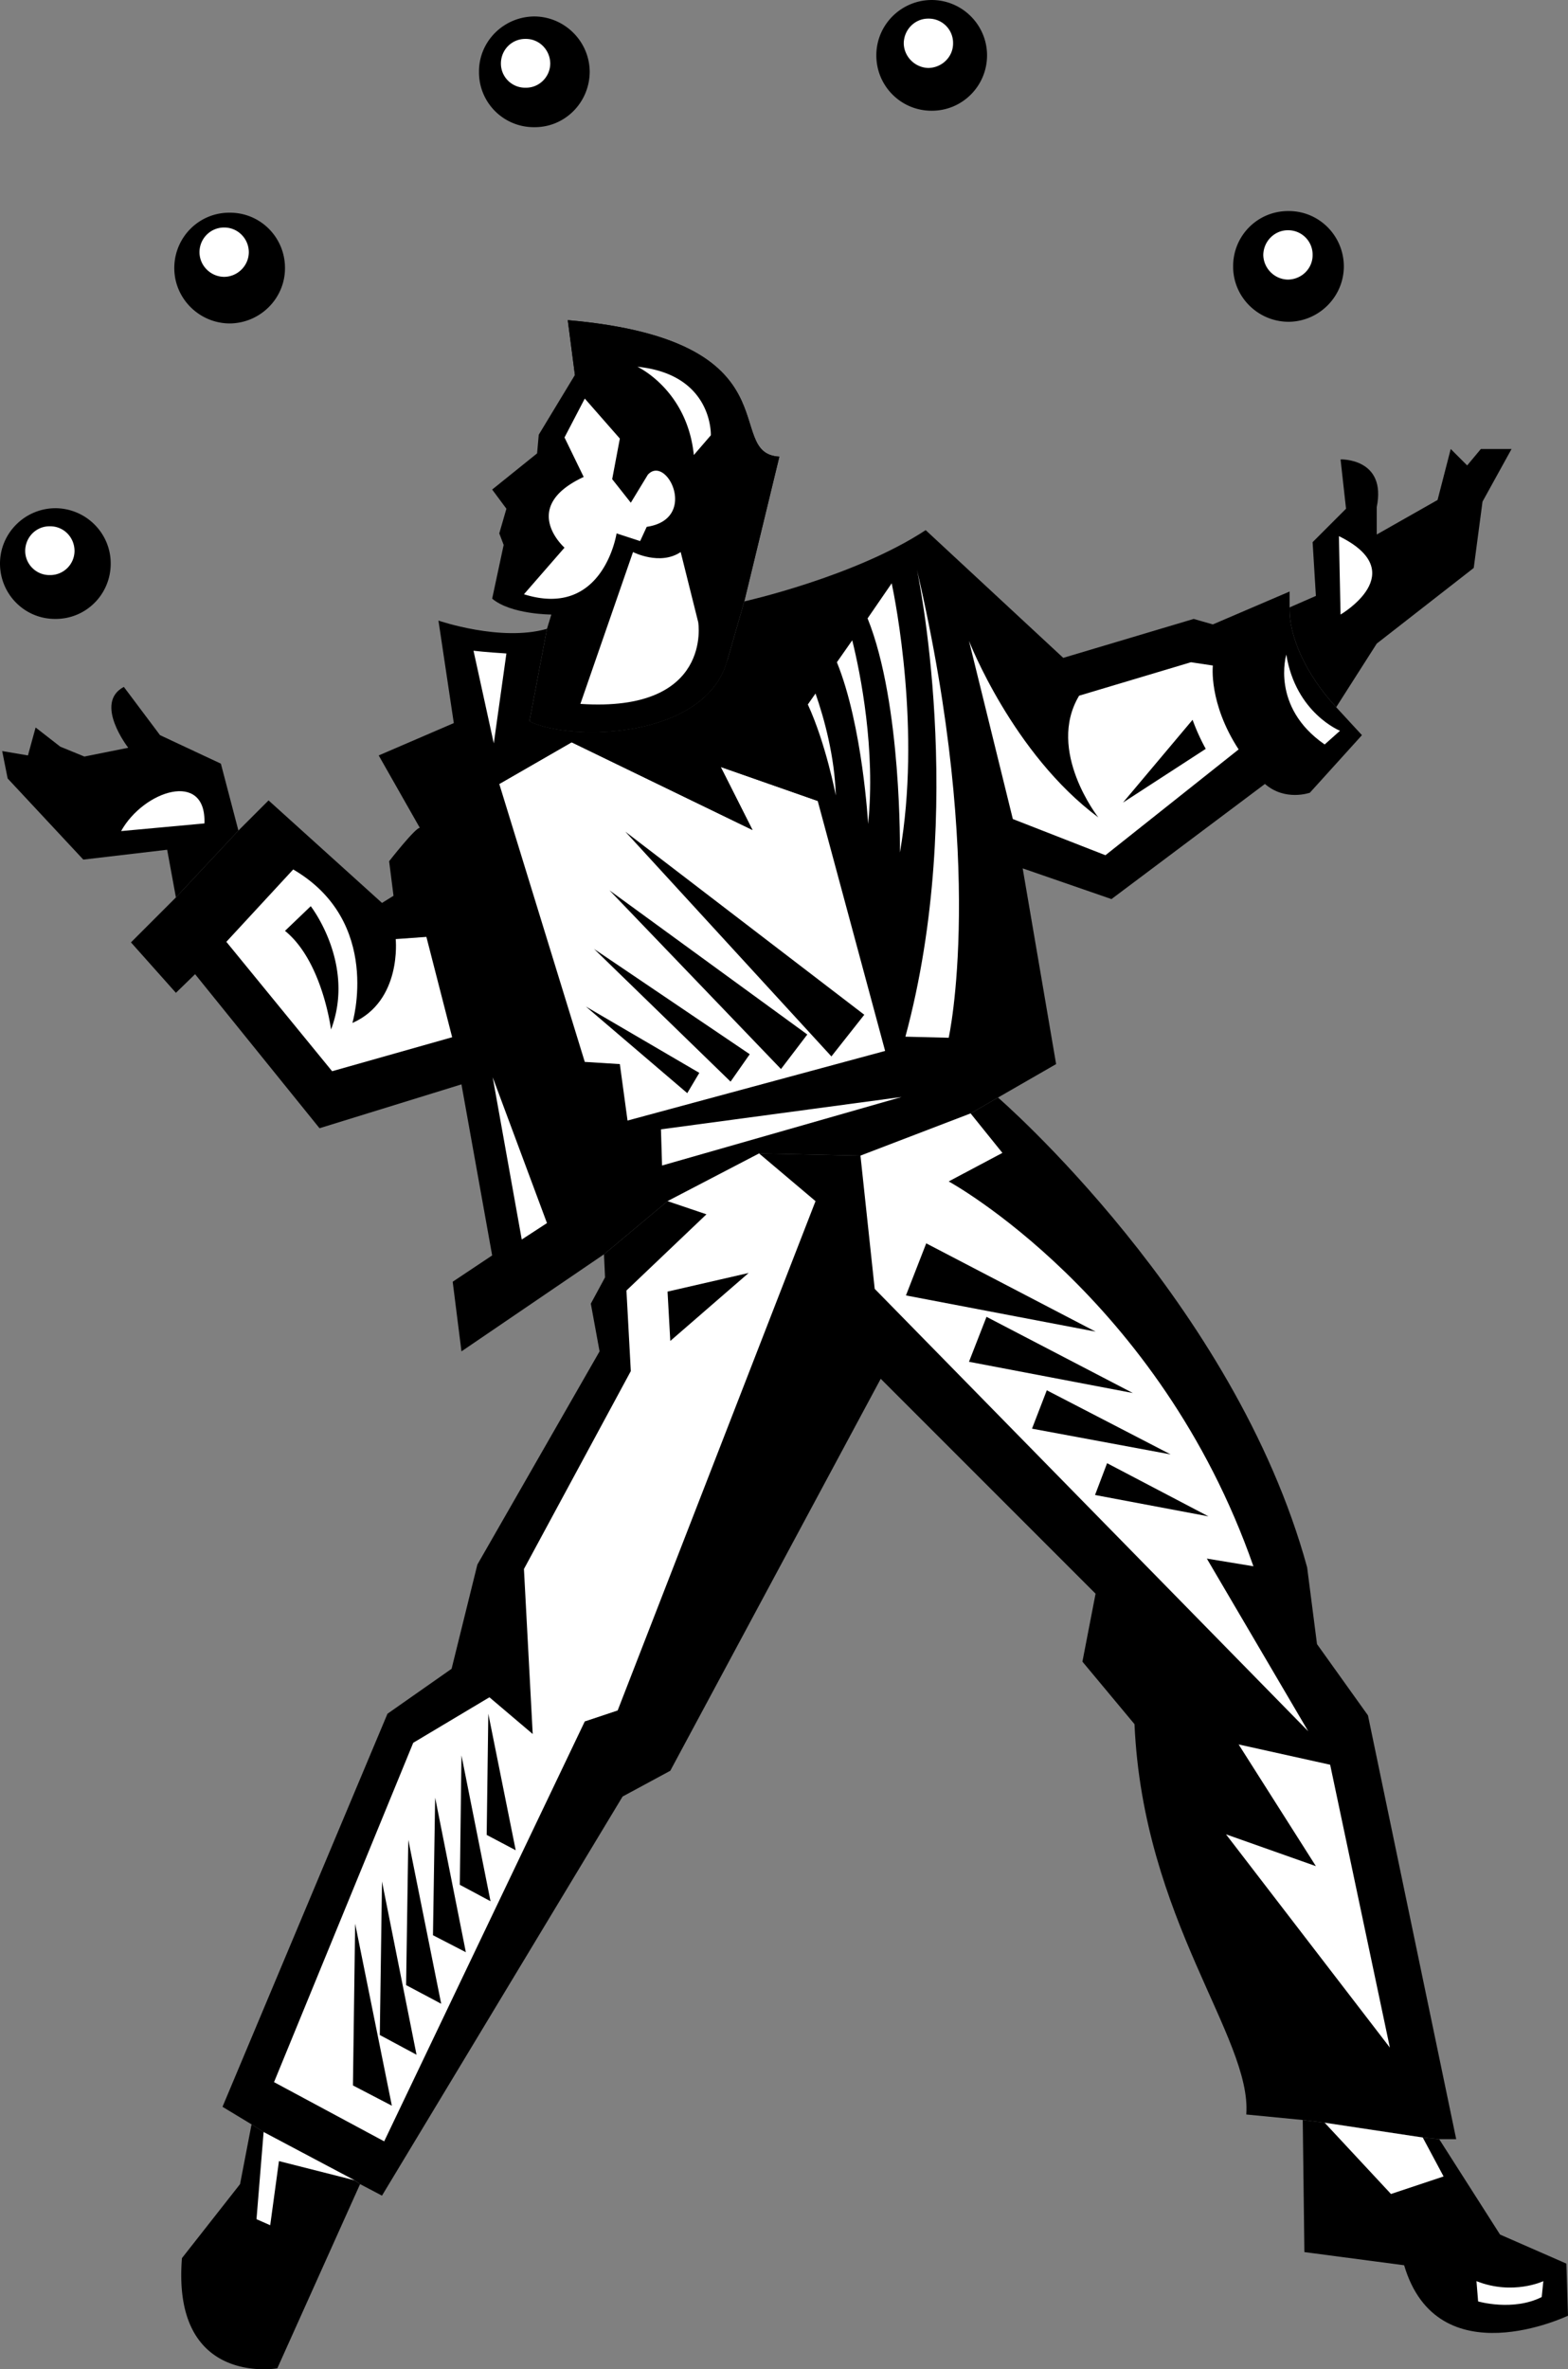 <svg xmlns="http://www.w3.org/2000/svg" width="286.098" height="432.171"><rect width="100%" height="100%" fill="#808080" stroke="none"/><path d="m135.8 109.7 6.4-26.403c-10.606-.57 3.683-21.207-38.602-24.899l1.3 10-6.597 10.899L98 82.699l-8.2 6.598 2.598 3.5-1.3 4.5.8 2.101-2.097 9.801c3.43 2.895 10.797 2.899 10.797 2.899l-.797 2.601-3.203 16.899c7.746 3.777 32.172 3.168 36.101-11.098l3.102-10.8"/><path d="m135.8 109.7 6.4-26.403c-10.606-.57 3.683-21.207-38.602-24.899l1.3 10L106.7 72.7l6.398 7.3-1.399 7.398 3.399 4.301 3.101-5.101c3.406-3.805 9.36 8.101-.199 9.5l-1.2 2.601s7.009 1.34 8.598-2.199l3.301 11.797 7.102 1.402M32.098 163.7 30.5 155l-15.3 1.797L1.397 142l-1-5 4.7.797 1.402-5.098 4.5 3.5L15.398 138l8-1.602s-6.363-8.168-.8-11.101l6.601 8.8 11.102 5.2L43.5 151.5l-11.402 12.2M243.8 129l7.4-11.602 17.698-13.8L270.5 91.5l5.3-9.602h-5.6l-2.5 3-3-3-2.4 9.301-11.1 6.301v-5c1.835-8.98-6.602-8.703-6.602-8.703l1 9-6.098 6.101.598 9.801-4.797 2.098c-.176 5.05 2.832 12.094 8.5 18.203"/><path d="m243.8 129 4.7 5.098-9.5 10.5s-4.488 1.625-8.2-1.598l-28 21-16.202-5.602 6.101 35.7-10.601 6.101-5 2.899L157 210.797l-18.5-.399-16.7 8.7-11.6 9.699-26 17.703-1.602-12.703L89.8 229l-5.602-31.203-25.898 8-22.703-28.098-3.5 3.399-8.2-9.2 8.2-8.199L43.5 151.5 49 146l20.7 18.7 2.1-1.302-.8-6.3s4.77-6.114 5.598-6.098l-7.5-13.203 13.703-5.899L80 113.2s11.379 3.922 19.8 1.5l-3.202 16.899c7.746 3.777 32.172 3.168 36.101-11.098l3.102-10.8s20.133-4.485 33.097-13L194 120l23.8-7.102 3.5 1 14-6v2.899c-.175 5.05 2.833 12.094 8.5 18.203m-6.1 257.7.3 24.097 18.2 2.402c6.093 20.613 29.898 9.2 29.898 9.2l-.297-9.5-12.102-5.301-11.101-17.399-3-.3-17.899-2.7-4-.5"/><path d="M262.598 390.2h3.101l-16.101-77.302-9.297-13-1.801-14C225.254 237.5 182.098 200.2 182.098 200.2l-5 2.899L157 210.797l-18.5-.399-16.7 8.7-11.6 9.699.198 4.203-2.597 4.797 1.597 8.703-22.3 38.898-4.7 19-11.699 8.2-30.101 71.699 5.3 3.203 2.2 1.398 16.601 8.801 1 .7 4 2.101 43.899-72.8 8.703-4.7 38.398-71.5 39.2 39.2-2.399 12.398L207 314.5c1.586 35.707 21.43 57.137 20.398 71.2l10.301 1 4 .5 17.899 2.698 3 .301"/><path d="m45.898 387.5-2.097 10.898-10.602 13.5C31.32 435.398 50.598 432 50.598 432l15.101-33.602-1.199-.8-16.402-8.7-2.2-1.398m-35.8-294.8C4.528 92.73.004 97.253 0 102.796c.004 5.617 4.527 10.137 10.098 10.101 5.59.036 10.113-4.484 10.101-10.101.012-5.543-4.512-10.067-10.101-10.098m31.8-53.901c-5.57-.04-10.093 4.484-10.097 10.101.004 5.54 4.527 10.063 10.097 10.102 5.586-.04 10.11-4.563 10.102-10.102.008-5.617-4.516-10.14-10.102-10.101M97.5 3c-5.613.04-10.137 4.562-10.102 10.098A10 10 0 0 0 97.5 23.199c5.547.047 10.066-4.476 10.098-10.101C107.566 7.562 103.047 3.039 97.5 3M170 0c-5.586.016-10.11 4.54-10.102 10.098-.008 5.597 4.516 10.12 10.102 10.101 5.57.02 10.094-4.504 10.098-10.101C180.094 4.539 175.57.016 170 0m65.098 38.5c-5.602-.04-10.125 4.484-10.098 10.098-.027 5.543 4.496 10.066 10.098 10.101 5.558-.035 10.082-4.558 10.101-10.101-.02-5.614-4.543-10.137-10.101-10.098"/><path fill="#fff" d="M9.098 96c-2.48-.04-4.489 1.973-4.5 4.5.011 2.43 2.02 4.441 4.5 4.398a4.43 4.43 0 0 0 4.5-4.398c-.008-2.527-2.02-4.54-4.5-4.5m31.8-54.5c-2.48-.008-4.492 2.004-4.5 4.5.008 2.46 2.02 4.473 4.5 4.5 2.477-.027 4.489-2.04 4.5-4.5-.011-2.496-2.023-4.508-4.5-4.5m55-34.402c-2.492-.032-4.503 1.976-4.5 4.5-.004 2.437 2.008 4.449 4.5 4.402 2.465.047 4.477-1.965 4.5-4.402-.023-2.524-2.035-4.532-4.5-4.5m73.5-3.7c-2.449-.027-4.46 1.98-4.5 4.5.04 2.442 2.051 4.45 4.5 4.5 2.512-.05 4.52-2.058 4.5-4.5a4.433 4.433 0 0 0-4.5-4.5M235 42c-2.445-.012-4.457 2-4.5 4.5.043 2.457 2.055 4.469 4.5 4.5 2.516-.031 4.523-2.043 4.5-4.5A4.45 4.45 0 0 0 235 42M103 79.797 106.5 87c-11.879 5.516-3.5 12.898-3.5 12.898l-7.402 8.5c14.5 4.555 16.902-11.101 16.902-11.101l4.3 1.402 1.2-2.601c9.559-1.399 3.605-13.305.2-9.5l-3.102 5.101-3.399-4.3L113.098 80l-6.399-7.3L103 79.796m13.3-12.898c13.84 1.407 13.4 12.5 13.4 12.5L126.597 83c-1.22-11.914-10.297-16.102-10.297-16.102"/><path fill="#fff" d="m115.5 100.7-9.602 27.698c24.243 1.618 21.5-14.898 21.5-14.898l-3.199-12.8c-3.781 2.53-8.699 0-8.699 0m33.7 45.398 12.3 45.601-47 12.7-1.402-10.301-6.399-.399L91.098 143l13.203-7.602 33 16-5.801-11.5 17.7 6.2"/><path d="M96.598 131.598c7.746 3.777 32.172 3.168 36.101-11.098l16.5 25.598-17.699-6.2 5.8 11.5-33-16L91.099 143l5.5-11.402"/><path fill="#fff" d="m77.8 170.898 4.7 18.301-21.902 6.2L41.3 171.796l12.199-13.2c16.316 9.52 10.8 28 10.8 28 9.087-3.995 7.9-15.3 7.9-15.3l5.6-.399M89.898 196.5l5.301 29.598 4.602-3zm30.7 9.5 43.902-5.902-43.7 12.5zm28.202 13.098-10.3-8.7-16.7 8.7 7.098 2.402-14.597 13.898.797 14.7-19.5 36.101 1.601 30.098-7.898-6.7-13.903 8.301L50 379.797l20.098 10.8L106.699 314l6-2 36.102-92.902M64.7 397.7l-13.802-3.5-1.597 11.698-2.5-1.101 1.297-15.899 16.601 8.801"/><path d="m71.5 384.098-6.7-33.2-.402 29.5zm4.5-9.301-6.3-31.598-.4 28zm4.5-9.297-6-29.902-.402 26.5zm4.5-9.402-5.602-28.2L79 353Zm4.5-9.301-5.3-26.598-.302 23.598zm4.598-9.297-5-24.902-.297 22.101zm20-185.8 43.601 33.398-6 7.601zm-2.898 10.698 36.1 26.301-4.8 6.301Zm-2.802 10.7 28.403 19.199-3.5 5zm-1.5 10.5 20.7 12.101-2.2 3.7zm0 0"/><path fill="#fff" d="M244.3 97.797c13.497 6.625.298 14.3.298 14.3l-.297-14.3m-27.001 23-20.402 6.101c-6.039 10.063 3.5 22.2 3.5 22.2-15.625-11.606-23.597-32.2-23.597-32.2l8 32.5L201.699 156 226 136.7c-5.512-8.47-4.7-15.302-4.7-15.302l-4-.601m-52.1 68.301c11.37-42.082 2.1-85.2 2.1-85.2 12.712 54.497 5.798 85.399 5.798 85.399l-7.899-.2M86.398 118.7l3.7 16.898 2.3-16.399c-3.664-.226-6-.5-6-.5"/><path d="M217.598 131.297a37.637 37.637 0 0 0 2.402 5.3l-15.102 9.801 12.7-15.101m-157.2 56.5c4.524-11.942-3.699-22.5-3.699-22.5l-4.699 4.5c6.836 5.527 8.398 18 8.398 18m61.402 47.801 14.798-3.399-14.297 12.399zm0 0"/><path fill="#fff" d="M177.098 203.098 157 210.797l2.598 24.3 79.101 80.7-18.5-31.5 8.5 1.402c-17.203-49.258-55.601-70.199-55.601-70.199l9.8-5.203-5.8-7.2"/><path d="m169 226.797-3.7 9.5 34.598 6.601zm11 13.403-3.2 8.198 29.9 5.7zm11 13.398-2.7 7 25.298 4.699zm11 13.3-2.2 5.801 20.7 3.899zm0 0"/><path fill="#fff" d="m242.7 321.898 10.898 51.602-29.899-38.902 16.399 5.8L226 318.2l16.7 3.7m-1 65.3 12.1 13 9.598-3.2-3.8-7.102-17.899-2.699m27.699 28.899c6.653 2.632 12.2 0 12.2 0L281.3 419c-5.25 2.64-11.602.797-11.602.797l-.3-3.7M37.3 150.2c.372-9.798-11.136-5.962-15.202 1.398l15.203-1.399M234.7 119.398c1.73 10.684 9.8 13.899 9.8 13.899l-2.8 2.5c-9.9-6.836-7-16.399-7-16.399m-79.2-2.601-2.8 4c4.698 11.57 5.698 29.5 5.698 29.5 1.387-13.457-1.378-27.39-2.898-33.5m2.8-4c6.278 15.574 5.9 42.703 5.9 42.703 3.882-22.176-.829-45.91-1.5-49.102l-4.4 6.399m-9.5 13.703-1.402 2c3.32 7.207 5.102 16.598 5.102 16.598-.195-7.032-2.098-14.016-3.7-18.598"/></svg>
